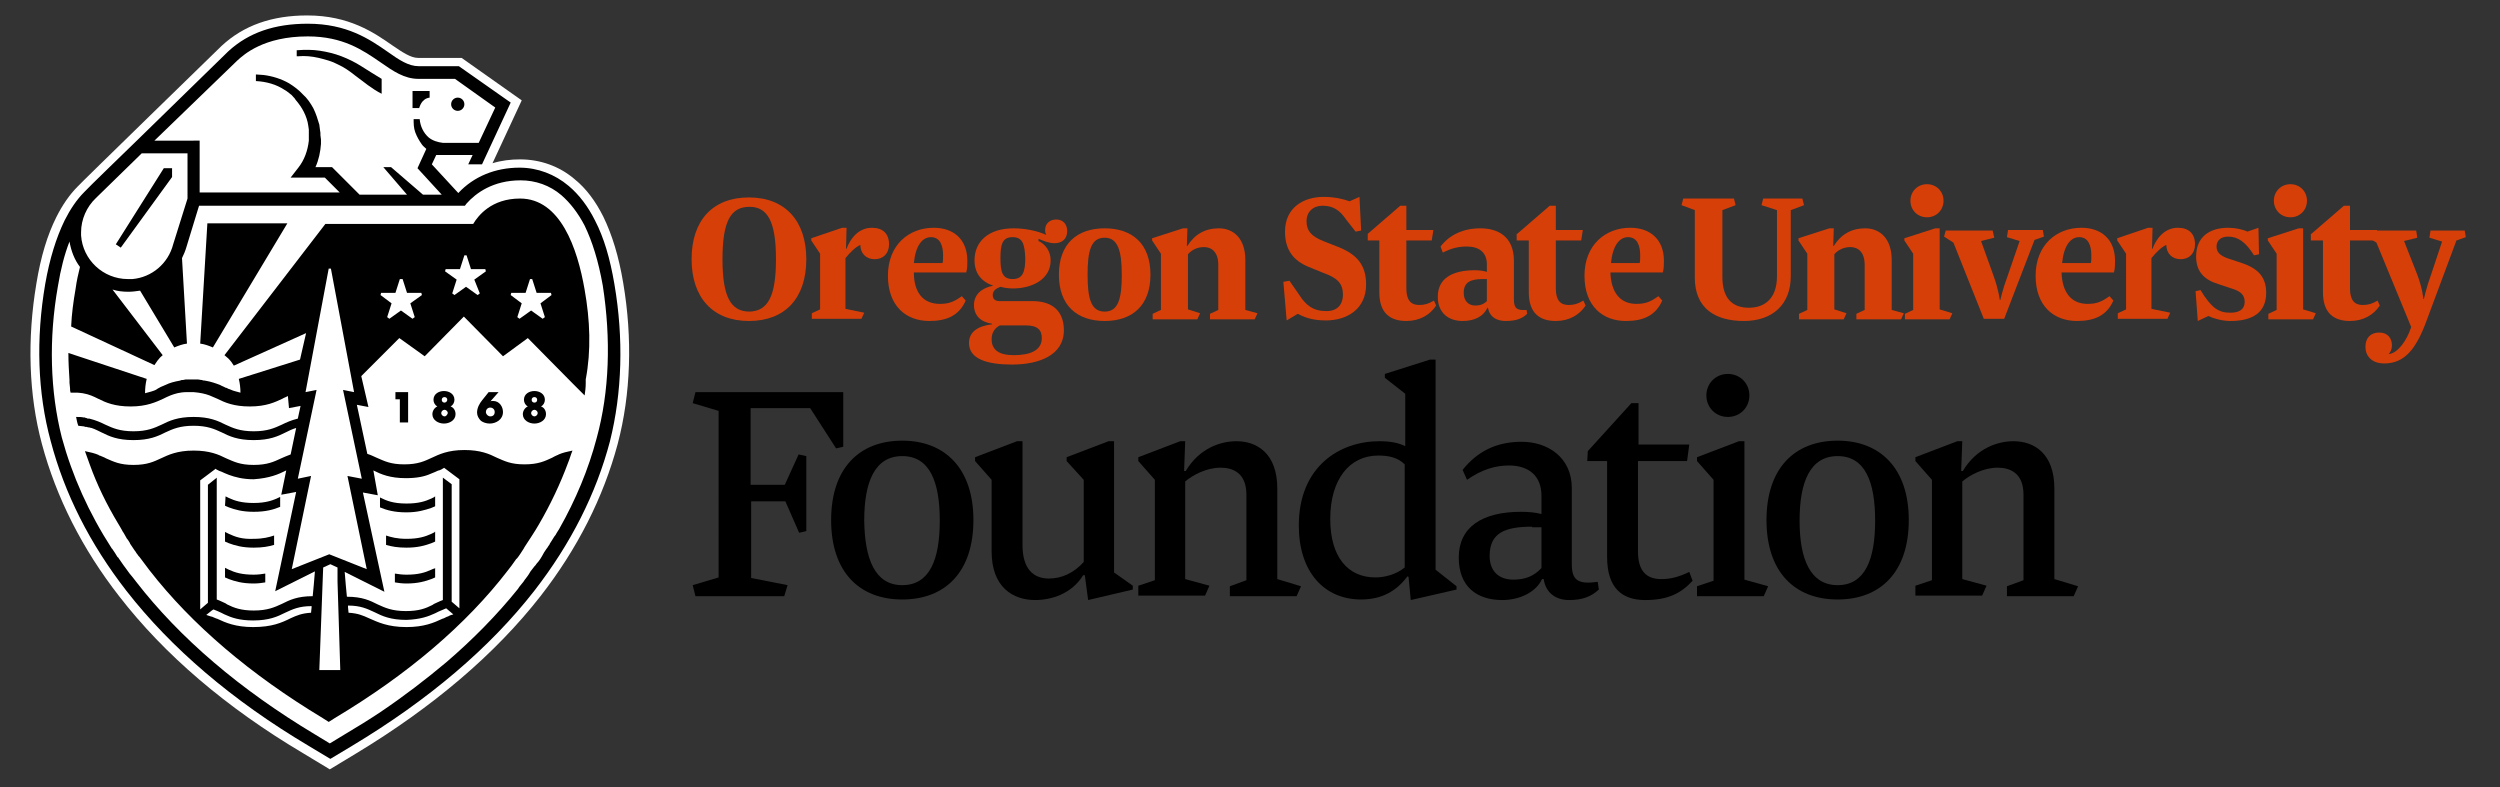 <?xml version="1.0" encoding="utf-8"?>
<!-- Generator: Adobe Illustrator 26.5.0, SVG Export Plug-In . SVG Version: 6.00 Build 0)  -->
<svg version="1.1" id="Layer_1" xmlns="http://www.w3.org/2000/svg" xmlns:xlink="http://www.w3.org/1999/xlink" x="0px" y="0px" viewBox="0 0 453.3 142.7" style="enable-background:new 0 0 453.3 142.7;" xml:space="preserve">
  <rect x="0" y="0" width="453.3" height="142.7" fill="#333333" stroke="none"/>
  <style type="text/css">
	.st0{fill:#D73F09;}
	.st1{fill:#FFFFFF;}
</style>
  <g>
    <g>
      <g>
        <g>
          <g>
            <path class="st0" d="M125.4,47c0-7,3.8-11.2,10.4-11.2s10.4,4.3,10.4,11.2c0,7-3.8,11.2-10.4,11.2
						C129.2,58.2,125.4,53.9,125.4,47z M140.7,47c0-6.8-1.5-9.5-4.8-9.5c-3.4,0-4.9,2.6-4.9,9.5c0,6.8,1.5,9.5,4.9,9.5
						C139.2,56.4,140.7,53.8,140.7,47z" />
            <path class="st0" d="M156.7,56.7l-0.5,1.1h-9v-1l1.5-0.7V46l-1.6-2.4v-0.4l5.6-1.9h0.8l-0.1,3.8h0.1c0.7-1.9,2.2-3.8,4.6-3.8
						c2,0,3.1,1.1,3.1,3c0,1.7-1.1,2.7-2.6,2.7c-1.6,0-2.6-1.1-2.6-2.6c-0.9,0.4-1.8,1.3-2.7,2.4V56L156.7,56.7z" />
            <path class="st0" d="M170.4,55.1c1.7,0,2.6-0.4,4-1.4l0.7,0.8c-1.2,2.7-3.4,3.7-6.6,3.7c-4.2,0-7.5-2.7-7.5-8.2
						c0-5.6,3.8-8.7,8.3-8.7c3.6,0,6.1,2.1,6.1,6c0,0.6,0,1.4-0.2,2.1h-9.5C165.7,52.8,167.2,55.1,170.4,55.1z M165.7,47.7h5.2
						c0.1-0.3,0.1-0.8,0.1-1.4c0-1.7-0.5-3.3-2.2-3.3C167.2,43,166,44.6,165.7,47.7z" />
            <path class="st0" d="M187.2,54.6c3.5,0,5.7,1.7,5.7,5.3c0,4.5-4.5,6.2-9.4,6.2c-4.5,0-7.8-1-7.8-3.9c0-2.1,1.7-3.1,4.2-3.4
						v-0.1c-2.1-0.3-3.3-1.5-3.3-3.4s1.4-3.1,3.5-3.5c-2.1-0.7-3.4-2.2-3.4-4.6c0-3.3,2.4-5.8,7.1-5.8c1.9,0,4.2,0.4,5.9,1.2
						c-0.1-0.2-0.2-0.5-0.2-0.9c0-1.2,0.9-1.9,2-1.9c1.2,0,2,0.8,2,2.1c0,1.4-0.9,2.2-2.3,2.2c-1,0-1.9-0.4-2.9-0.8v0.4
						c1.3,0.6,2.2,1.9,2.2,3.5c0,3.6-3.6,5.1-6.8,5.1c-0.8,0-1.6-0.1-2.3-0.3c-0.8,0.3-1.4,0.7-1.4,1.5c0,0.7,0.4,1.1,1.3,1.1
						C181.3,54.6,187.2,54.6,187.2,54.6z M179.8,61.5c0,2,1.4,2.9,4,2.9c2.9,0,5.1-0.8,5.1-3.1c0-1.4-0.7-2.3-2.9-2.3h-4.7
						C180.3,59.5,179.8,60.4,179.8,61.5z M183.6,43c-1.9,0-2.2,1.4-2.2,3.8c0,2.4,0.3,3.8,2.2,3.8s2.3-1.4,2.3-3.8
						C185.8,44.4,185.5,43,183.6,43z" />
            <path class="st0" d="M200.3,58.2c-5,0-8.3-2.8-8.3-8.4s3.3-8.4,8.3-8.4s8.3,2.8,8.3,8.4S205.3,58.2,200.3,58.2z M200.3,56.5
						c2.5,0,3.1-2.4,3.1-6.7s-0.7-6.7-3.1-6.7c-2.5,0-3.1,2.4-3.1,6.7S197.8,56.5,200.3,56.5z" />
            <path class="st0" d="M228,56.8l-0.5,1.1h-8.1v-1l1.5-0.7V48c0-2.4-1.3-3.2-2.6-3.2s-2.3,0.6-2.9,1.3v10l2.2,0.7l-0.5,1.1H209
						v-1l1.5-0.7V46l-1.6-2.4v-0.4l5.6-1.8h0.8l-0.1,3.2h0.1c1.3-2.1,3.2-3.2,5.7-3.2c2.7,0,4.8,1.9,4.8,5.7v9.1L228,56.8z" />
            <path class="st0" d="M243.5,53.4c0-2-1-3-3.5-3.9l-2.7-1.1c-2.7-1.1-4.3-3-4.3-6.4c0-4.4,3.4-6.3,7-6.3c2,0,3.6,0.4,4.7,0.8
						l1.8-0.8l0.3,6.1l-1,0.2l-1.8-2.3c-1.1-1.6-2.3-2.4-4.2-2.4c-1.7,0-2.9,1.1-2.9,2.8s0.8,2.7,3,3.6l2.8,1.1c3.5,1.4,5,3.4,5,6.8
						c0,4.4-3.4,6.5-7.3,6.5c-2.7,0-4.1-0.7-5.1-1.2l-2,1.2l-0.6-7l1.1-0.2l1.8,2.6c1.2,1.9,2.6,2.9,4.7,2.9
						C242.3,56.5,243.5,55.4,243.5,53.4z" />
            <path class="st0" d="M248,42.4l5.9-5.1h1.1v4.4h4.9l-0.3,1.9H255v8.7c0,2.1,0.8,3,2.3,3c1,0,1.7-0.2,2.7-0.8l0.4,0.9
						c-1.1,1.7-3,2.8-5.4,2.8c-2.9,0-4.9-1.4-4.9-5.2v-9.4H248V42.4z" />
            <path class="st0" d="M274.5,54.3c0,1.7,0.6,2,2.3,1.9l0.1,0.7c-0.9,0.9-2.1,1.3-3.9,1.3c-1.6,0-2.9-0.7-3.2-2.4h-0.1
						c-0.8,1.7-2.5,2.4-4.5,2.4c-2.5,0-4.5-1.4-4.5-4.4c0-3.3,2.6-4.8,6.7-4.8c0.8,0,1.6,0.1,2.2,0.3v-1.4c0-2.1-1.4-3.2-3.6-3.2
						c-1.6,0-2.8,0.3-4.4,1.1l-0.4-1.1c1.6-2.1,4.1-3.3,7.2-3.3s6.1,1.4,6.1,5.9L274.5,54.3L274.5,54.3z M268.8,50.6
						c-2.2,0-3.4,0.6-3.4,2.5c0,1.4,0.8,2.3,2.1,2.3c0.8,0,1.5-0.2,2.1-0.8v-4H268.8z" />
            <path class="st0" d="M275.1,42.4l5.9-5.1h1.1v4.4h4.9l-0.3,1.9h-4.6v8.7c0,2.1,0.8,3,2.3,3c1,0,1.7-0.2,2.7-0.8l0.4,0.9
						c-1.1,1.7-3,2.8-5.4,2.8c-2.9,0-4.9-1.4-4.9-5.2v-9.4H275v-1.2H275.1z" />
            <path class="st0" d="M296.7,55.1c1.7,0,2.6-0.4,4-1.4l0.7,0.8c-1.2,2.7-3.4,3.7-6.6,3.7c-4.2,0-7.5-2.7-7.5-8.2
						c0-5.6,3.8-8.7,8.3-8.7c3.6,0,6.1,2.1,6.1,6c0,0.6,0,1.4-0.2,2.1H292C292.1,52.8,293.6,55.1,296.7,55.1z M292.1,47.7h5.2
						c0.1-0.3,0.1-0.8,0.1-1.4c0-1.7-0.5-3.3-2.2-3.3C293.6,43,292.4,44.6,292.1,47.7z" />
            <path class="st0" d="M324.7,50.1c0,5.1-3.3,8.1-8.5,8.1c-5.1,0-8.9-2.2-8.9-7.9V38.1l-2.4-0.9l0.3-1.2h9.2l0.3,1.2l-2.4,0.9
						v12.1c0,3.9,1.8,5.6,4.8,5.6s5.1-1.8,5.1-5.7v-12l-2.8-0.9l0.3-1.2h7.1l0.3,1.2l-2.4,0.9V50.1z" />
            <path class="st0" d="M345.2,56.8l-0.5,1.1h-8.1v-1l1.5-0.7V48c0-2.4-1.3-3.2-2.6-3.2c-1.3,0-2.3,0.6-2.9,1.3v10l2.2,0.7
						l-0.5,1.1h-8.1v-1l1.5-0.7V46l-1.6-2.4v-0.4l5.6-1.8h0.8l-0.1,3.2h0.1c1.3-2.1,3.2-3.2,5.7-3.2c2.7,0,4.8,1.9,4.8,5.7v9.1
						L345.2,56.8z" />
            <path class="st0" d="M354,56.8l-0.5,1.1h-8.1v-1l1.5-0.7V46l-1.6-2.4v-0.4l5.6-1.8h0.8v14.7L354,56.8z M349.4,33.4
						c1.7,0,3,1.3,3,3s-1.3,3-3,3s-3-1.3-3-3S347.7,33.4,349.4,33.4z" />
            <path class="st0" d="M366.2,43.7l-2.3-0.7l0.2-1.3h6.3l0.2,1.2l-1.7,0.6l-5.5,14.3h-3.7L354.2,44l-1.7-1.1l0.3-1.1h8.5l0.3,1.3
						l-2.4,0.6l2.3,6.4c0.9,2.5,1.1,4.3,1.1,4.3h0.1c0,0,0.4-1.9,1.3-4.3L366.2,43.7z" />
            <path class="st0" d="M378.5,55.1c1.7,0,2.6-0.4,4-1.4l0.7,0.8c-1.2,2.7-3.4,3.7-6.6,3.7c-4.2,0-7.5-2.7-7.5-8.2
						c0-5.6,3.8-8.7,8.3-8.7c3.6,0,6.1,2.1,6.1,6c0,0.6,0,1.4-0.2,2.1h-9.5C373.9,52.8,375.4,55.1,378.5,55.1z M373.9,47.7h5.2
						c0.1-0.3,0.1-0.8,0.1-1.4c0-1.7-0.5-3.3-2.2-3.3C375.4,43,374.2,44.6,373.9,47.7z" />
            <path class="st0" d="M393.5,56.7l-0.5,1.1h-9v-1l1.5-0.7V46l-1.6-2.4v-0.4l5.6-1.9h0.8l-0.1,3.8h0.1c0.7-1.9,2.2-3.8,4.6-3.8
						c2,0,3.1,1.1,3.1,3c0,1.7-1.1,2.7-2.6,2.7c-1.6,0-2.6-1.1-2.6-2.6c-0.9,0.4-1.8,1.3-2.7,2.4V56L393.5,56.7z" />
            <path class="st0" d="M399,52.6c2,3.3,3.3,4.1,5.4,4.1c1.5,0,2.6-0.5,2.6-2c0-1.2-0.7-1.9-2.4-2.4l-2.4-0.8c-2.6-0.8-4-2.3-4-5
						c0-3.6,2.5-5.2,5.8-5.2c1.3,0,2.7,0.3,3.5,0.7l2-0.7l0.1,4.8l-0.9,0.2c-1.5-2.4-2.9-3.4-4.7-3.4c-1.3,0-2.1,0.7-2.1,1.8
						c0,1,0.6,1.6,1.9,2.1l2.7,0.9c3,1,4.4,2.6,4.4,5.4c0,3.6-2.5,5.1-6.5,5.1c-1.4,0-2.9-0.4-4-0.9l-1.9,0.9l-0.4-5.4L399,52.6z" />
            <path class="st0" d="M419.9,56.8l-0.5,1.1h-8.1v-1l1.5-0.7V46l-1.6-2.4v-0.4l5.6-1.8h0.8v14.7L419.9,56.8z M415.3,33.4
						c1.7,0,3,1.3,3,3s-1.3,3-3,3s-3-1.3-3-3S413.6,33.4,415.3,33.4z" />
            <path class="st0" d="M419.1,42.4l5.9-5.1h1.1v4.4h4.9l-0.3,1.9h-4.6v8.7c0,2.1,0.8,3,2.3,3c1,0,1.7-0.2,2.7-0.8l0.4,0.9
						c-1.1,1.7-3,2.8-5.4,2.8c-2.9,0-4.9-1.4-4.9-5.2v-9.4H419v-1.2H419.1z" />
            <path class="st0" d="M430.9,44l-1.7-1.1l0.3-1.1h8.6l0.2,1.3l-2.4,0.6l2.4,6.1c1,2.7,1.1,4.4,1.1,4.4h0.1c0,0,0.4-1.9,1.3-4.4
						l2-6l-2.3-0.7l0.2-1.3h6.2l0.2,1.2l-1.7,0.6L440,58.1c-1.9,5.2-4,7.8-7.7,7.8c-2.3,0-3.4-1.4-3.4-3s0.9-2.6,2.5-2.6
						s2.3,1.1,2.3,2.3c0,0.8-0.3,1.3-0.6,1.6c1.6-0.1,3.3-2.4,4.1-4.9L430.9,44z" />
          </g>
          <g>
            <g>
              <path class="st1" d="M113,51.3c-0.8-4.8-2-8.7-3.6-12c-1.4-2.8-3.1-5.1-5.2-6.8c-2.8-2.4-6.3-3.6-9.9-3.6
							c-1.7,0-3.4,0.2-5,0.7l5.3-11.4l-10.9-7.7h-7.9c-1.3,0-2.8-1-4.7-2.3c-3.3-2.3-7.8-5.4-15.4-5.4c-6.4,0-11.5,1.8-15.5,5.5
							c0,0-26,25.3-26.1,25.5l0,0c-1.5,1.5-2.8,3.4-3.9,5.6c-1.6,3.2-2.8,7.1-3.6,12c-1.7,10.1-1.4,20.2,1,29.1
							c2.6,9.7,7.3,19,14,27.6c8.2,10.6,19.4,20.2,33.4,28.5l4.8,2.9l4.8-2.9c13.9-8.4,25.2-18,33.4-28.5c6.7-8.6,11.4-17.9,14-27.6
							C114.4,71.4,114.7,61.3,113,51.3z" />
              <g>
                <path d="M52.1,40.5H37.6l-1.3,21.8c0.8,0.1,1.6,0.4,2.3,0.7L52.1,40.5z" />
                <path d="M40.9,90C40.9,90,40.8,90,40.9,90l-0.1,1.7c0.2,0.1,0.5,0.2,0.7,0.3c1.1,0.4,2.4,0.8,4.5,0.8c2.2,0,3.6-0.4,4.8-0.9
								v-1.8c-1.2,0.6-2.5,1.1-4.8,1.1c-2.2,0-3.4-0.4-4.5-0.9C41.3,90.2,41.1,90.1,40.9,90z" />
                <path d="M41.5,96.8c-0.2-0.1-0.4-0.2-0.6-0.3c0,0-0.1,0-0.1-0.1v1.8c0.2,0.1,0.5,0.2,0.7,0.3c1.1,0.4,2.4,0.8,4.5,0.8
								c1.6,0,2.7-0.2,3.7-0.5v-1.7c-0.9,0.3-2,0.6-3.7,0.6C43.8,97.8,42.6,97.3,41.5,96.8z" />
                <path d="M41.5,103.3c-0.2-0.1-0.4-0.2-0.6-0.3c0,0-0.1,0-0.1-0.1v1.8c0.2,0.1,0.5,0.2,0.7,0.3c1.1,0.4,2.4,0.8,4.5,0.8
								c0.8,0,1.5-0.1,2.1-0.2V104c-0.6,0.1-1.3,0.2-2.1,0.2C43.8,104.2,42.6,103.8,41.5,103.3z" />
                <path d="M57.8,10.5c1.2,0.3,2.4,0.6,3.5,1.2c1.1,0.5,2.1,1.2,3.1,2c1.5,1.1,3,2.4,4.8,3.3v-2.7c-1.2-0.7-2.4-1.5-3.7-2.3
								c-1.1-0.7-2.3-1.3-3.6-1.8s-2.6-0.8-3.9-1C56.7,9,55.3,9,54,9.1c-0.1,0-0.2,0-0.2,0v1.1c0.1,0,0.2,0,0.3,0
								C55.3,10.1,56.5,10.2,57.8,10.5z" />
                <path d="M111.4,51.5c-0.8-4.7-1.9-8.4-3.5-11.5c-1.3-2.6-2.9-4.7-4.8-6.3c-2.5-2.1-5.6-3.3-8.9-3.3c-4.4,0-8.3,1.6-11.1,4.6
								l-4.8-5.2l0.8-1.7h6.6l-0.8,1.7h2.5l5.2-11.2L83.2,12h-7.3c-1.8,0-3.5-1.1-5.6-2.6C67,7.1,62.9,4.3,55.8,4.3
								c-6,0-10.7,1.6-14.4,5L24.7,25.6l0,0c0,0-9.4,9.1-9.4,9.2c-1.4,1.4-2.6,3.2-3.6,5.2c-1.5,3.1-2.7,6.9-3.5,11.5
								c-1.7,9.9-1.4,19.7,1,28.5c2.5,9.5,7.1,18.6,13.7,27.1c8.1,10.4,19.2,19.9,33,28.1l4,2.4l4-2.4c13.8-8.3,24.9-17.7,33-28.1
								c6.6-8.5,11.2-17.6,13.7-27.1C112.8,71.2,113.1,61.4,111.4,51.5z M43,11c1.2-1.1,4.8-4.4,12.8-4.4c6.4,0,10,2.5,13.2,4.7
								c2.3,1.6,4.3,3,6.9,3h6.6l7.3,5.2l-3,6.4h-6.5c-0.9-0.1-1.9-0.4-2.6-1c-0.9-0.8-1.5-2-1.6-3.3H75c0,0.8,0,1.6,0.3,2.4
								s0.7,1.5,1.2,2.2c0.2,0.3,0.5,0.5,0.8,0.8l-1.6,3.5l4.4,4.8h-3.4l-5.8-5h-1.4l4.3,5h-8.6l-5-5h-3c0.6-1.3,0.9-2.8,1-4.2
								c0-0.3,0-0.5,0-0.8l-0.1-0.8v-0.4L58,23.4l-0.1-0.8c-0.3-1-0.6-2-1.1-3c-0.5-0.9-1.1-1.8-1.9-2.5l-0.3-0.3l-0.3-0.3
								c-0.2-0.2-0.4-0.3-0.6-0.5c-0.4-0.3-0.8-0.6-1.3-0.9c-1.4-0.8-3-1.3-4.6-1.5c-0.5,0-0.9-0.1-1.4-0.1v0.7v0.5
								c1.9,0.1,3.7,0.6,5.2,1.6c0.4,0.2,0.7,0.5,1.1,0.8c0.2,0.1,0.3,0.3,0.5,0.5l0.2,0.2l0.2,0.3c0.6,0.7,1.1,1.4,1.5,2.2
								c0.4,0.8,0.7,1.7,0.8,2.5l0.1,0.7v0.3v0.3v0.7c0,0.2,0,0.4,0,0.7c-0.2,1.8-0.8,3.5-1.9,4.9l-1.4,1.8h6.2l2.7,2.7H36.2v-9.4
								H28L43,11z M31.4,44.3c-0.9,3.5-3.9,6-7.4,6.3c-0.3,0-0.6,0-0.8,0c-4.5,0-8.2-3.5-8.5-7.9c0-0.2,0-0.4,0-0.6
								c0-2.3,1-4.6,2.7-6.2c0.2-0.2,8.3-8.1,8.3-8.1H34V36L31.4,44.3z M108.2,79.4c-1.5,5.7-3.8,11.2-6.8,16.5l0,0
								c-0.2,0.3-0.3,0.5-0.5,0.8c-0.1,0.2-0.2,0.4-0.4,0.6c-0.2,0.3-0.3,0.5-0.5,0.8c-0.1,0.2-0.3,0.4-0.4,0.7
								c-0.2,0.2-0.3,0.5-0.5,0.7c-0.3,0.4-0.6,0.9-0.8,1.3c-0.1,0.2-0.2,0.3-0.3,0.5c-0.2,0.3-0.4,0.6-0.7,0.9
								c-0.1,0.2-0.3,0.4-0.4,0.5c-0.2,0.3-0.5,0.6-0.7,0.9c-0.1,0.2-0.2,0.3-0.3,0.5c-0.3,0.5-0.7,0.9-1,1.4l0,0
								c-0.3,0.4-0.7,0.8-1,1.3c-3.7,4.6-8.1,9.1-13,13.3c-3.7,3.1-7.6,6.1-11.9,9c-2.1,1.4-4.2,2.7-6.4,4l-2.8,1.7l0,0l0,0
								l-2.8-1.7c-13.5-8.1-24.4-17.4-32.3-27.6c-0.2-0.3-0.5-0.6-0.7-0.9c-0.2-0.2-0.3-0.4-0.5-0.6c-0.3-0.4-0.5-0.7-0.8-1.1
								c-0.1-0.1-0.2-0.3-0.3-0.4c-0.3-0.4-0.6-0.9-0.9-1.3c0-0.1-0.1-0.1-0.2-0.2c-0.3-0.5-0.6-1-0.9-1.4c0,0,0-0.1-0.1-0.1
								c-4.2-6.5-7.2-13.2-9.1-20.2C9.1,71,8.8,61.5,10.5,51.9c0.5-3.1,1.2-5.8,2.1-8.1c0.3,1.7,0.9,3.3,1.9,4.6
								c-0.3,1.2-0.6,2.5-0.8,4c-0.4,2.3-0.7,4.5-0.8,6.8l15.1,7c0.3-0.4,0.5-0.8,0.8-1.1c0.2-0.3,0.5-0.5,0.7-0.7l-9.1-11.9
								c0.9,0.3,1.9,0.4,2.9,0.4c0.7,0,1.4-0.1,2.1-0.2L31.6,63c0.7-0.3,1.5-0.6,2.3-0.7L33,46.8c0.3-0.6,0.6-1.3,0.8-2l2.2-7.2
								l0.1-0.3h48.2l0.3-0.4c1.7-1.9,4.8-4.2,9.8-4.2c2.7,0,5.3,0.9,7.4,2.7c1.6,1.4,3,3.2,4.2,5.5c1.4,2.9,2.5,6.4,3.3,10.9
								C110.8,61.5,110.5,71,108.2,79.4z" />
                <circle cx="83" cy="18.9" r="1.2" />
                <path d="M76,19.6C76,19.6,76,19.5,76,19.6c0.1-0.2,0.4-1.7,1.9-1.9v-1.2h-3.1v3.1H76z" />
                <path d="M106,52.5C104.7,45,101.6,36,94.3,36c-5.2,0-7.6,3.1-8.5,4.6H59L40.7,64.4c0.2,0.2,0.5,0.4,0.7,0.6
								c0.4,0.4,0.7,0.8,1,1.3l13.1-5.9l-1.1,4.8l-11.1,3.5c0.2,0.8,0.3,1.7,0.3,2.5c-0.4-0.1-0.7-0.2-1.1-0.3
								c-0.4-0.1-0.7-0.3-1.1-0.4c-0.2-0.1-0.3-0.2-0.5-0.2c-0.3-0.2-0.7-0.3-1-0.5c-0.8-0.3-1.6-0.6-2.8-0.8c-0.2,0-0.3,0-0.5-0.1
								c-0.3,0-0.5-0.1-0.8-0.1c-0.2,0-0.5,0-0.8,0h-0.1h-0.1c-0.3,0-0.5,0-0.8,0s-0.5,0-0.8,0.1c-0.2,0-0.4,0-0.5,0.1
								c-1.1,0.2-1.9,0.4-2.7,0.8c-0.4,0.2-0.8,0.3-1.1,0.5c-0.2,0.1-0.4,0.2-0.5,0.3c-0.3,0.2-0.7,0.3-1,0.4s-0.7,0.2-1.1,0.3
								c0-0.9,0.1-1.8,0.3-2.6L12.4,64c0,1.7,0.1,3.3,0.2,4.9l0,0c0,0.2,0,0.3,0,0.5c0,0.3,0.1,0.7,0.1,1l0,0c0,0.3,0,0.5,0.1,0.8
								c0.1,0,0.1,0,0.2,0c0.2,0,0.4,0,0.5,0h0.1c0.2,0,0.3,0,0.4,0c0,0,0,0,0.1,0c0.3,0,0.7,0.1,0.9,0.1l0,0c1.2,0.2,2,0.6,2.8,1
								c1.4,0.7,3,1.4,5.9,1.4s4.6-0.8,5.9-1.4c0.4-0.2,0.8-0.4,1.3-0.6c0.8-0.3,1.7-0.6,3-0.6c0.1,0,0.3,0,0.4,0c0.1,0,0.2,0,0.2,0
								c0.1,0,0.2,0,0.2,0c0.1,0,0.3,0,0.4,0c1.2,0.1,2.1,0.3,2.9,0.6c0.5,0.2,0.9,0.4,1.4,0.6c1.4,0.7,3,1.4,5.9,1.4
								c3,0,4.6-0.8,5.9-1.4c0.3-0.2,0.7-0.3,1-0.5l0.2,2.2l2.1-0.4L54,75.9c-1.2,0.3-2.1,0.7-2.9,1.1c-1.3,0.6-2.6,1.2-5.1,1.2
								s-3.8-0.6-5.1-1.2c-1.4-0.7-2.9-1.4-5.8-1.4c-2.9,0-4.4,0.7-5.8,1.4c-1.3,0.6-2.6,1.2-5.1,1.2s-3.8-0.6-5.1-1.2
								c-0.8-0.4-1.7-0.8-2.9-1.1l0,0c-0.1,0-0.1,0-0.2,0s-0.2,0-0.3-0.1c-0.1,0-0.2,0-0.3-0.1c-0.1,0-0.1,0-0.2,0l0,0
								c-0.4-0.1-0.9-0.1-1.4-0.1c0.1,0.5,0.2,1.1,0.4,1.6c0.3,0,0.6,0.1,0.9,0.1c0.1,0,0.2,0,0.3,0.1c0.1,0,0.1,0,0.2,0
								c0.2,0,0.3,0.1,0.5,0.1l0,0c0.2,0,0.3,0.1,0.5,0.1c0.6,0.2,1.2,0.5,1.8,0.8c1.4,0.7,2.9,1.4,5.8,1.4s4.4-0.7,5.8-1.4
								c1.3-0.6,2.6-1.2,5.1-1.2s3.8,0.6,5.1,1.2c1.4,0.7,2.9,1.4,5.8,1.4c2.9,0,4.4-0.7,5.8-1.4c0.6-0.3,1.2-0.6,1.9-0.8l-1,4.8
								c-0.6,0.2-1.2,0.5-1.7,0.7c-1.3,0.6-2.5,1.2-5,1.2s-3.6-0.6-5-1.2c-1.4-0.7-3-1.4-5.9-1.4c-3,0-4.6,0.8-5.9,1.4
								s-2.5,1.2-5,1.2s-3.6-0.6-5-1.2c-0.3-0.2-0.7-0.3-1.1-0.5l0,0c0,0,0,0-0.1,0c0,0-0.1,0-0.1-0.1l0,0c-0.7-0.3-1.5-0.5-2.5-0.7
								c0.3,0.8,0.6,1.7,0.9,2.5l0,0c1.3,3.6,3,7.1,5.1,10.6c0.1,0.2,0.2,0.3,0.3,0.5c0.1,0.2,0.3,0.5,0.4,0.7s0.2,0.4,0.3,0.5
								c0.1,0.2,0.3,0.5,0.4,0.7s0.2,0.4,0.4,0.6c0.1,0.2,0.3,0.4,0.4,0.7c0.1,0.2,0.3,0.4,0.4,0.6s0.3,0.4,0.4,0.6
								c0.2,0.2,0.3,0.5,0.5,0.7c0.1,0.2,0.3,0.4,0.4,0.5c0.2,0.3,0.4,0.5,0.6,0.8c0.1,0.1,0.2,0.3,0.3,0.4c0.3,0.4,0.6,0.8,0.9,1.2
								c7.7,9.9,18.3,18.9,31.4,26.8l1.1,0.7l1.1-0.7c13.2-7.9,23.8-16.9,31.4-26.8l0,0c0.5-0.6,0.9-1.2,1.4-1.9
								c0.1-0.1,0.1-0.2,0.2-0.2c0.5-0.6,0.9-1.3,1.3-1.9c0-0.1,0.1-0.1,0.1-0.2c0.9-1.4,1.8-2.7,2.6-4.1c2.1-3.6,3.9-7.4,5.3-11.2
								l0,0c0.3-0.7,0.5-1.5,0.8-2.2c-1,0.2-1.8,0.4-2.5,0.7l0,0c0,0-0.1,0-0.1,0.1h-0.1l0,0c-0.4,0.2-0.7,0.3-1,0.5
								c-1.3,0.6-2.5,1.2-5,1.2s-3.6-0.6-5-1.2c-1.4-0.7-3-1.4-5.9-1.4c-3,0-4.6,0.8-5.9,1.4s-2.5,1.2-5,1.2s-3.6-0.6-5-1.2
								c-0.5-0.2-1-0.5-1.7-0.7l-1.9-8.9l2.1,0.4l0,0l0,0l-1.3-5.6l6.9-6.9l4.6,3.3l7.1-7.2l7.1,7.2l4.5-3.3l8.2,8.3l2.1,2.1
								c0.1-0.7,0.2-1.4,0.2-2.2l0,0c0-0.1,0-0.2,0-0.3c0-0.1,0-0.3,0-0.4l0,0C107.2,63.6,107,58.1,106,52.5z M92.6,53.5l0.1-0.4
								h2.6l0.8-2.5h0.4l0.8,2.5h2.6l0.1,0.4L98,55l0.8,2.5l-0.4,0.3l-2.1-1.5l-2.1,1.5l-0.4-0.3l0.8-2.5L92.6,53.5z M87,53.2
								l-0.4,0.3L84.5,52l-2.1,1.5L82,53.2l0.8-2.5l-2.1-1.5l0.1-0.4h2.6l0.8-2.5h0.4l0.8,2.5H88l0.1,0.4L86,50.7L87,53.2z
								 M75.2,57.5l-0.4,0.3l-2.1-1.5l-2.1,1.5l-0.4-0.3L71,55l-2-1.5l0.1-0.4h2.6l0.8-2.5H73l0.8,2.5h2.6l0.1,0.4L74.4,55
								L75.2,57.5z M65.6,86.8L63,86.3l0,0l3.5,16.9l0,0l0,0l0,0l-6.8-2.7l-6.8,2.7l0,0l0,0l3.5-16.9L54,86.8l0,0l0,0l3.4-16.1l0,0
								l-2,0.4l4.2-22.4H60l4.2,22.4l-2-0.4l0,0L65.6,86.8z M61.2,105.5l0.5,16h-3.8l0.6-16l0.1-2.6l1.3-0.6l1.3,0.6L61.2,105.5z
								 M56.5,110.1l-0.1,1c-1.7,0.1-2.6,0.5-3.7,1c-1.6,0.8-3.4,1.6-6.8,1.6c-3.2,0-5-0.8-6.5-1.5c-0.1,0-0.2-0.1-0.3-0.1
								c-0.2-0.1-0.5-0.2-0.7-0.3h-0.1c-0.3-0.1-0.6-0.2-0.9-0.3l1-0.8l0,0l0,0l0.3-0.2c0.5,0.2,1,0.4,1.4,0.6
								c0.2,0.1,0.4,0.2,0.6,0.3c1.3,0.6,2.7,1.1,5.2,1.1c2.9,0,4.4-0.7,5.8-1.4c1.3-0.6,2.5-1.2,4.8-1.2V110.1z M78.9,111.2
								c0.2-0.1,0.4-0.2,0.6-0.3c0.5-0.2,0.9-0.4,1.4-0.6l1.3,1.1c-0.4,0.1-0.7,0.2-1,0.4h-0.1c-0.2,0.1-0.4,0.2-0.6,0.3
								c-0.1,0-0.2,0.1-0.3,0.1c-1.5,0.7-3.3,1.5-6.5,1.5c-3.4,0-5.2-0.9-6.8-1.6c-1.1-0.5-2-0.9-3.7-1l-0.1-1v-0.3
								c2.3,0,3.5,0.6,4.8,1.2c1.4,0.7,2.9,1.4,5.8,1.4C76.2,112.3,77.6,111.8,78.9,111.2z M51.9,85.3C51.9,85.3,52,85.3,51.9,85.3
								L51,89.7l0,0l0,0l2.7-0.5l-3.8,18l7.2-3.6l-0.2,2.4l-0.2,2.1c-2.8,0-4.2,0.7-5.6,1.4c-1.3,0.6-2.6,1.2-5.1,1.2
								c-2.3,0-3.6-0.5-4.8-1.1c-0.1-0.1-0.2-0.1-0.3-0.2c-0.5-0.2-1-0.5-1.6-0.7V86.6l-0.1,0.1l-1.5,1.2v21.4l-1.4,1.2l0,0v-7.1
								v-1.1V87.1l2.8-2.1c0,0,0.1,0,0.1,0.1c0.2,0.1,0.4,0.2,0.6,0.3c0.1,0,0.2,0.1,0.3,0.1c0.4,0.2,0.9,0.4,1.4,0.6l0,0
								c1.1,0.4,2.5,0.8,4.5,0.8C48.9,86.7,50.5,86,51.9,85.3z M67.7,85.3c1.4,0.7,3,1.4,5.9,1.4c2,0,3.4-0.3,4.5-0.8l0,0
								c0.5-0.2,1-0.4,1.4-0.6h0.1c0.3-0.1,0.5-0.2,0.8-0.4c0,0,0.1,0,0.1-0.1l2.8,2.1v23.4l0,0l-1.4-1.2V87.8l-1.6-1.2v22.2
								c-0.6,0.2-1.1,0.5-1.6,0.7c-0.1,0.1-0.2,0.1-0.3,0.2c-1.2,0.6-2.4,1.1-4.8,1.1c-2.5,0-3.8-0.6-5.1-1.2
								c-1.4-0.7-2.8-1.4-5.6-1.4l-0.2-2.1l-0.2-2.4l7.2,3.6l-0.5-2.3l-3.4-15.7l2.7,0.5L67.7,85.3L67.7,85.3z" />
                <path d="M78.2,92.1c0.2-0.1,0.5-0.2,0.7-0.3V90c0,0-0.1,0-0.1,0.1c-0.2,0.1-0.4,0.2-0.6,0.3c-1.1,0.5-2.3,0.9-4.5,0.9
								c-2.4,0-3.6-0.5-4.8-1.1V92c1.2,0.5,2.6,0.9,4.8,0.9C75.7,92.9,77,92.5,78.2,92.1z" />
                <path d="M78.2,96.8c-1.1,0.5-2.3,0.9-4.5,0.9c-1.7,0-2.8-0.3-3.7-0.6v1.7c1,0.3,2.1,0.5,3.7,0.5c2.1,0,3.4-0.4,4.5-0.8
								c0.2-0.1,0.5-0.2,0.7-0.3v-1.8c0,0-0.1,0-0.1,0.1C78.6,96.6,78.4,96.7,78.2,96.8z" />
                <path d="M78.2,103.3c-1.1,0.5-2.3,0.9-4.5,0.9c-0.8,0-1.5-0.1-2.1-0.2v1.6c0.6,0.1,1.3,0.2,2.1,0.2c2.1,0,3.4-0.4,4.5-0.8
								c0.2-0.1,0.5-0.2,0.7-0.3V103c0,0-0.1,0-0.1,0.1C78.6,103.1,78.4,103.2,78.2,103.3z" />
                <polygon points="21,44.3 21.9,44.9 31.2,32.1 31.2,30.5 29.7,30.5 							" />
                <polygon points="74,76.6 74,71.1 71.7,71.1 71.7,72.4 72.5,72.4 72.5,76.6 							" />
                <path d="M78.4,75.1c0,1.1,1.1,1.7,2.1,1.7s2.1-0.6,2.1-1.7c0-0.6-0.3-1.2-0.9-1.4c0.4-0.2,0.7-0.7,0.7-1.2
								c0-1.1-1-1.6-1.9-1.6s-1.9,0.5-1.9,1.6c0,0.5,0.3,1,0.7,1.2C78.8,73.9,78.4,74.5,78.4,75.1z M80.6,73c-0.3,0-0.5-0.2-0.5-0.5
								s0.2-0.5,0.5-0.5s0.5,0.2,0.5,0.5S80.8,73,80.6,73z M80.6,75.5c-0.3,0-0.6-0.3-0.6-0.6c0-0.3,0.3-0.6,0.6-0.6
								c0.3,0,0.6,0.3,0.6,0.6C81.1,75.2,80.9,75.5,80.6,75.5z" />
                <path d="M88.6,71.1l-1.2,1.5c-0.4,0.5-0.9,1.3-0.9,2.2c0,0.6,0.3,1.1,0.7,1.5c0.4,0.3,1,0.5,1.6,0.5c1.1,0,2.4-0.7,2.4-2.1
								c0-0.9-0.6-2-1.8-2c-0.2,0-0.4,0-0.5,0.1l1.5-1.7H88.6z M88.9,73.9c0.4,0,0.8,0.3,0.8,0.8s-0.3,0.8-0.8,0.8
								c-0.4,0-0.8-0.4-0.8-0.8S88.4,73.9,88.9,73.9z" />
                <path d="M94.8,75.1c0,1.1,1.1,1.7,2.1,1.7s2.1-0.6,2.1-1.7c0-0.6-0.3-1.2-0.9-1.4c0.4-0.2,0.7-0.7,0.7-1.2
								c0-1.1-1-1.6-1.9-1.6S95,71.4,95,72.5c0,0.5,0.3,1,0.7,1.2C95.2,73.9,94.8,74.5,94.8,75.1z M96.9,73c-0.3,0-0.5-0.2-0.5-0.5
								s0.2-0.5,0.5-0.5s0.5,0.2,0.5,0.5S97.2,73,96.9,73z M96.9,75.5c-0.3,0-0.6-0.3-0.6-0.6c0-0.3,0.3-0.6,0.6-0.6
								c0.3,0,0.6,0.3,0.6,0.6S97.2,75.5,96.9,75.5z" />
              </g>
            </g>
          </g>
        </g>
      </g>
    </g>
    <g>
      <path d="M142.2,108.1h-16.1l-0.5-2l4.7-1.4V74.5l-4.7-1.4l0.5-2h26.8V81l-1.3,0.3l-4.7-7.3h-10.8v13.9h6.2l2.5-5.5l1.4,0.3v13.6
			l-1.3,0.3l-2.5-5.7h-6.2v13.9l6.6,1.3L142.2,108.1z" />
      <path d="M163.6,108.7c-7.8,0-12.9-5-12.9-14.4s5.1-14.4,12.9-14.4c7.7,0,12.9,5,12.9,14.4S171.4,108.7,163.6,108.7z M163.6,106.1
			c5,0,6.8-4.7,6.8-11.7s-1.8-11.7-6.8-11.7s-6.9,4.7-6.9,11.7C156.8,101.3,158.6,106.1,163.6,106.1z" />
      <path d="M193.4,83.6v-0.7L201,80h1v23.8l3.4,2.4v0.7l-8.1,1.9l-0.6-4.5h-0.3c-2.1,3.4-5.8,4.5-8.7,4.5c-4,0-7.9-2.3-7.9-8.8V87
			l-3-3.4v-0.7l7.6-2.9h1v18.8c0,4.4,2,6.1,4.8,6.1c2.3,0,4.5-1,6.3-3V87L193.4,83.6z" />
      <path d="M235.9,106.3l-0.8,1.8H223v-1.8l3-1.1V89.7c0-4-2.5-4.9-4.7-4.9c-2.5,0-5,1.3-6.4,2.5V105l4.4,1.2l-0.8,1.8h-12.1v-1.8
			l3-1V87l-3-3.4v-0.7L214,80h0.9l-0.2,5.4h0.3c2.5-4.2,6.4-5.4,9.2-5.4c3.7,0,7.4,2.2,7.4,8.6V105L235.9,106.3z" />
      <path d="M255.2,104.5c-2,2.7-4.7,4.2-8.4,4.2c-6.7,0-11.3-5-11.3-13.4c0-10.8,7.5-15.3,14.6-15.3c2,0,3.5,0.3,4.7,0.9v-9.5
			l-3.7-2.9v-0.7l8.2-2.6h1v38.1l3.8,3v0.6l-8.3,1.9l-0.4-4.2L255.2,104.5z M249.4,104.7c1.6,0,3.7-0.5,5.3-1.8V84.2
			c-1.3-1.3-3-1.6-4.8-1.6c-5.2,0-8.7,4.3-8.7,11.5C241.2,101,244.4,104.7,249.4,104.7z" />
      <path d="M285,102.3c0,2.9,1.1,3.7,4.7,3.2l0.2,1.4c-1.4,1.3-3,1.9-5.4,1.9c-2.3,0-4.2-1.2-4.6-3.8h-0.3c-1.1,2.4-4.1,3.8-7.2,3.8
			c-4.7,0-7.9-2.5-7.9-7.7c0-5.5,4.2-8.3,11.3-8.3c1.2,0,2.6,0.1,3.7,0.4v-3.3c0-3.7-2.4-5.5-5.9-5.5c-2.4,0-4.9,0.7-7.6,2.6
			l-0.8-1.8c2.7-3.4,6.2-5.1,10.7-5.1c4.7,0,9.1,2.8,9.1,8.4L285,102.3L285,102.3z M277.8,95.5c-4.9,0-7.7,1.1-7.7,5.3
			c0,2.8,1.7,4.3,4.3,4.3c2.1,0,3.7-0.6,5.1-2.1v-7.4h-1.7V95.5z" />
      <path d="M287.9,81.8l7.9-8.7h1.3v7.5h9.2l-0.4,3H297V100c0,3.5,1.5,5,4.2,5c1.8,0,3.2-0.4,5.1-1.3l0.6,1.6
			c-2.1,2.3-4.5,3.5-8.6,3.5c-4.2,0-6.9-2.2-6.9-7.8V83.6h-3.6L287.9,81.8L287.9,81.8z" />
      <path d="M320.6,106.3l-0.8,1.8h-12.1v-1.8l3-1V87l-3-3.4v-0.7l7.6-2.9h1v25.1L320.6,106.3z M313.3,67.8c2.2,0,3.9,1.7,3.9,3.9
			s-1.7,3.9-3.9,3.9c-2.2,0-3.9-1.7-3.9-3.9S311.1,67.8,313.3,67.8z" />
      <path d="M333.2,108.7c-7.8,0-12.9-5-12.9-14.4s5.1-14.4,12.9-14.4c7.7,0,12.9,5,12.9,14.4S341,108.7,333.2,108.7z M333.2,106.1
			c5,0,6.8-4.7,6.8-11.7s-1.8-11.7-6.8-11.7s-6.9,4.7-6.9,11.7C326.3,101.3,328.2,106.1,333.2,106.1z" />
      <path d="M376.8,106.3l-0.8,1.8h-12.1v-1.8l3-1.1V89.7c0-4-2.5-4.9-4.7-4.9c-2.5,0-5,1.3-6.4,2.5V105l4.4,1.2l-0.8,1.8h-12.1v-1.8
			l3-1V87l-3-3.4v-0.7l7.6-2.9h0.9l-0.2,5.4h0.3c2.5-4.2,6.4-5.4,9.2-5.4c3.7,0,7.4,2.2,7.4,8.6V105L376.8,106.3z" />
    </g>
  </g>
</svg>